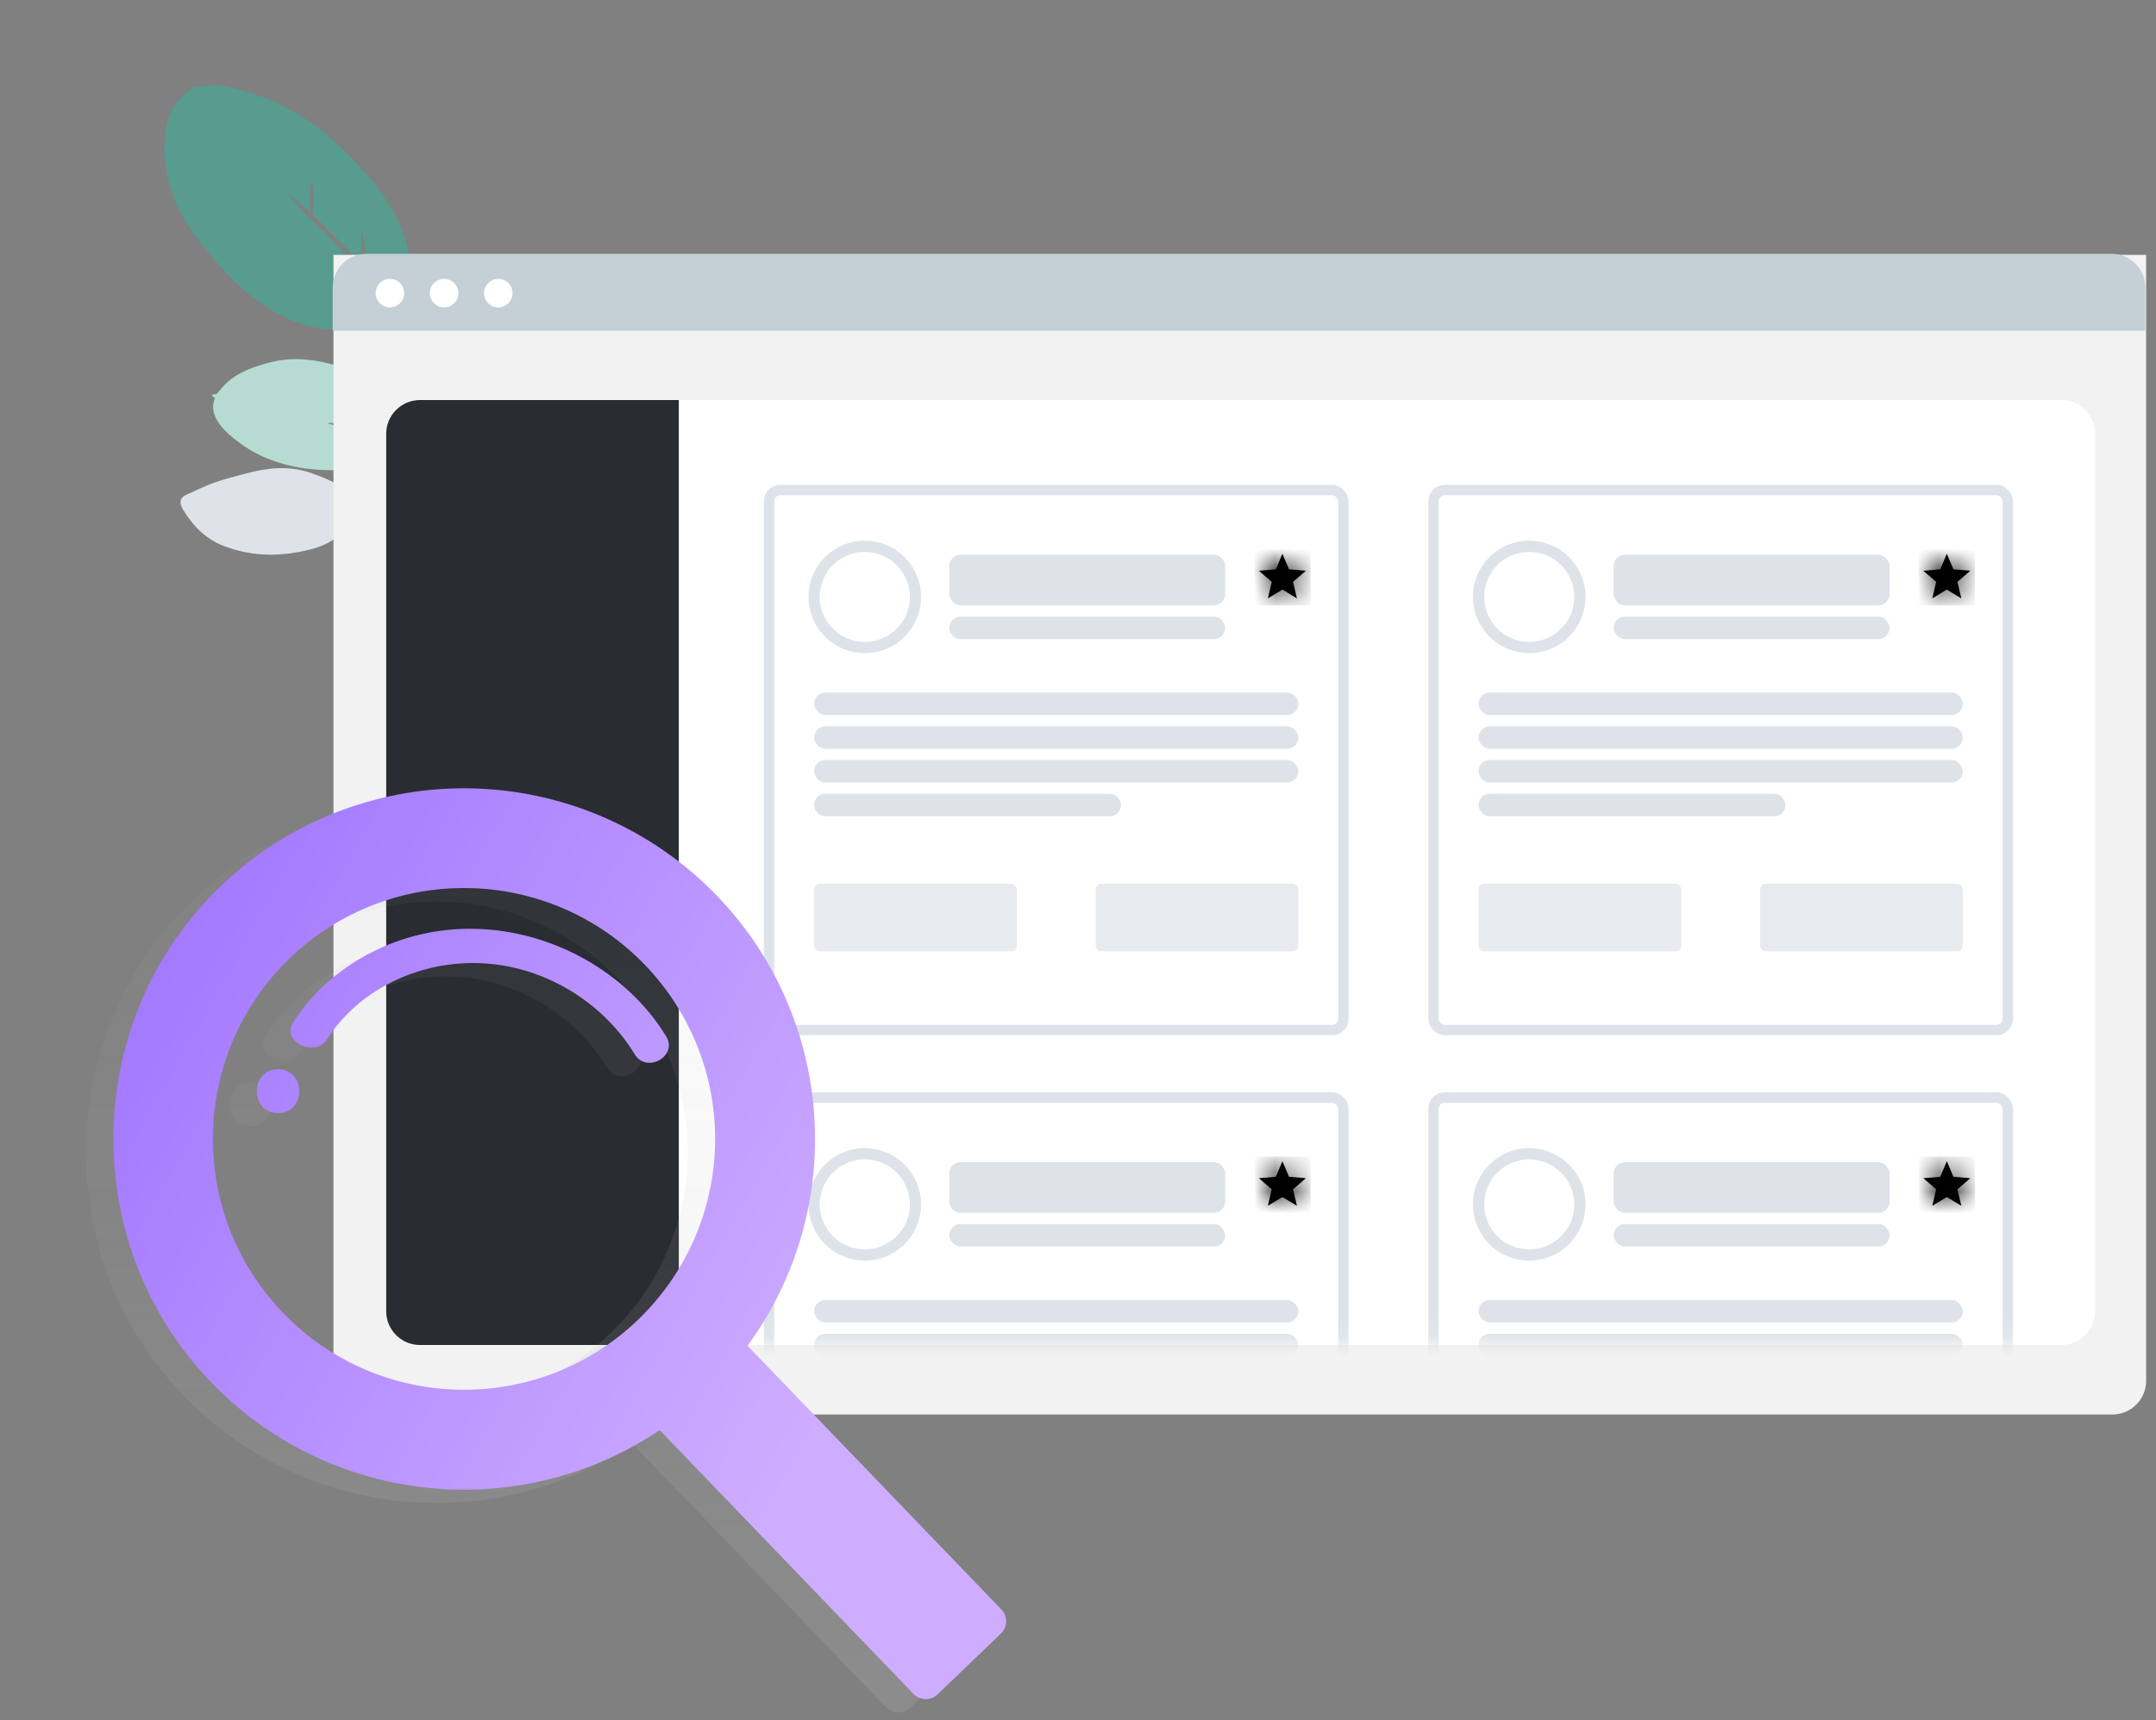 <svg width="104" height="83" viewBox="0 0 104 83" fill="none" xmlns="http://www.w3.org/2000/svg">
<rect x="0" y="0" width="104" height="83" fill="#808080" stroke="none"/>
<g clip-path="url(#FindInternships-clip0)">
<path fill-rule="evenodd" clip-rule="evenodd" d="M9.969 23.431C9.743 23.528 9.519 23.628 9.297 23.736C9.128 23.818 8.85 23.895 8.749 24.064C8.644 24.239 8.751 24.462 8.843 24.613C9.33 25.41 9.955 26.034 10.851 26.365C12.229 26.874 13.559 26.866 14.984 26.508C15.986 26.257 16.765 25.685 17.174 24.727C18.075 25.445 18.896 26.315 19.53 27.275C19.843 27.748 20.088 28.244 20.293 28.774C20.425 29.114 20.548 29.456 20.654 29.805C20.7 29.957 20.718 30.208 20.834 30.321C20.969 30.453 21.201 30.373 21.244 30.193C21.28 30.043 21.169 29.825 21.13 29.683C21.063 29.446 20.994 29.21 20.918 28.977C20.794 28.598 20.661 28.223 20.504 27.857C20.151 27.036 19.616 26.287 19.033 25.613C17.914 24.319 16.565 23.319 14.904 22.79C13.882 22.465 12.915 22.569 11.883 22.842C11.241 23.012 10.583 23.171 9.969 23.431Z" fill="#DDE3E9"/>
<path fill-rule="evenodd" clip-rule="evenodd" d="M24.578 22.913C23.822 21.5 23.058 20.099 22.138 18.782C21.595 18.006 21 17.27 20.427 16.517C20.49 16.615 20.55 16.715 20.609 16.816C20.425 16.596 20.152 16.423 19.952 16.21C19.728 15.974 19.523 15.717 19.323 15.461C18.934 14.96 18.553 14.455 18.144 13.97C17.689 13.429 17.204 12.911 16.735 12.381C16.336 11.932 15.94 11.451 15.492 11.049C15.247 10.829 15.009 10.584 14.765 10.358C14.684 10.283 13.891 9.393 13.894 9.392C13.959 9.367 14.38 9.736 14.447 9.788C14.641 9.942 14.821 10.11 15.002 10.277C14.952 10.015 14.929 9.748 14.951 9.48C14.958 9.397 14.998 8.792 15.075 8.763C15.113 8.748 15.13 9.855 15.118 9.958C15.108 10.041 15.073 10.155 15.078 10.238C15.085 10.372 15.093 10.335 15.166 10.43C15.3 10.604 15.503 10.747 15.656 10.905C15.74 10.989 15.984 11.296 16.151 11.412C16.632 11.844 17.079 12.424 17.511 12.923C17.447 12.621 17.419 12.317 17.424 12.007C17.425 11.934 17.402 11.265 17.46 11.243C17.526 11.217 17.637 12.26 17.634 12.355C17.628 12.531 17.585 12.716 17.591 12.891C17.598 13.083 17.759 13.197 17.89 13.345C18.375 13.891 18.832 14.455 19.274 15.034C20.2 14.119 19.871 12.598 19.537 11.512C19.297 10.729 18.88 9.997 18.411 9.328C17.785 8.435 17.003 7.642 16.21 6.893C15.285 6.02 14.212 5.336 13.038 4.826C12.424 4.559 11.771 4.374 11.119 4.216C10.8 4.139 10.486 4.094 10.155 4.11C10.006 4.118 9.858 4.138 9.711 4.167C9.599 4.189 9.349 4.174 9.272 4.232C8.64 4.699 8.233 5.229 8.053 5.992C7.882 6.715 7.903 7.493 8.026 8.216C8.163 9.022 8.417 9.79 8.835 10.493C9.153 11.03 9.539 11.528 9.922 12.021C11.287 13.773 13.161 15.493 15.475 15.853C16.225 15.97 16.985 15.914 17.726 15.755C17.901 15.717 18.075 15.678 18.245 15.624C18.36 15.587 18.701 15.37 18.801 15.387C18.938 15.411 19.147 15.764 19.248 15.882C20.017 16.779 20.75 17.703 21.457 18.648C22.209 19.654 22.899 20.695 23.552 21.766C23.83 22.222 24.105 22.677 24.369 23.141C24.43 23.249 24.551 23.616 24.701 23.674C24.797 23.711 24.887 23.647 24.898 23.552C24.919 23.388 24.656 23.058 24.578 22.913Z" fill="#2AB99C" fill-opacity="0.48"/>
<path fill-rule="evenodd" clip-rule="evenodd" d="M16.859 20.39C16.769 20.212 16.66 20.043 16.514 19.903C16.477 19.868 16.197 19.621 16.167 19.649C16.095 19.713 16.833 20.334 16.859 20.39ZM18.663 19.889C18.66 19.894 18.718 20.117 18.731 20.184C18.761 20.327 18.784 20.471 18.804 20.614C18.785 20.366 18.759 20.133 18.663 19.889ZM10.376 19.188C10.258 19.192 10.167 19.017 10.317 19.024C10.438 19.029 10.434 19.021 10.511 18.944C10.574 18.882 10.625 18.799 10.684 18.732C10.808 18.589 10.94 18.456 11.09 18.34C11.41 18.09 11.768 17.898 12.147 17.758C12.81 17.515 13.529 17.325 14.232 17.328C15.352 17.332 16.536 17.652 17.515 18.152C18.121 18.462 18.645 18.849 18.924 19.488C19.063 19.807 19.143 20.158 19.121 20.512C19.115 20.605 19.084 20.7 19.083 20.792C19.082 20.934 19.076 20.895 19.222 20.964C19.382 21.04 19.541 21.116 19.7 21.193C20.117 21.395 20.534 21.601 20.926 21.847C21.055 21.927 21.178 22.016 21.296 22.112C21.385 22.185 21.75 22.437 21.762 22.583C21.781 22.826 21.535 22.648 21.464 22.576C21.401 22.512 21.336 22.451 21.268 22.393C21.099 22.247 20.915 22.118 20.722 22.003C20.515 21.878 20.297 21.767 20.081 21.656C19.88 21.553 19.677 21.453 19.473 21.355C19.359 21.301 19.245 21.247 19.132 21.193C19.093 21.175 19.031 21.119 19.021 21.174C18.784 21.053 18.511 20.982 18.259 20.896C17.951 20.79 17.641 20.686 17.324 20.606C17.096 20.548 16.865 20.498 16.631 20.464C16.494 20.444 16.357 20.433 16.218 20.429C16.142 20.426 15.851 20.384 15.795 20.435C15.819 20.413 16.121 20.528 16.16 20.538C16.319 20.577 16.48 20.606 16.641 20.633C16.941 20.684 17.237 20.751 17.528 20.837C17.512 20.887 17.287 20.922 17.229 20.942C17.098 20.986 16.97 21.039 16.846 21.102C16.628 21.213 16.366 21.353 16.193 21.509C16.244 21.463 16.437 21.439 16.511 21.414C16.629 21.374 16.746 21.328 16.859 21.276C16.964 21.228 17.064 21.173 17.164 21.115C17.264 21.058 17.416 20.922 17.532 20.898C17.54 20.897 17.574 20.944 17.602 20.94C17.631 20.935 17.679 20.884 17.686 20.884C17.791 20.874 17.957 20.971 18.055 21.004C18.308 21.089 18.56 21.178 18.813 21.266C18.891 21.293 18.964 21.295 18.977 21.362C18.991 21.434 18.886 21.581 18.849 21.644C18.715 21.88 18.54 22.075 18.311 22.221C17.882 22.495 17.412 22.625 16.913 22.66C15.005 22.791 13.093 22.514 11.552 21.366C10.914 20.891 9.974 20.1 10.376 19.188Z" fill="#C6F7ED" fill-opacity="0.76"/>
</g>
<path d="M16.086 12.296H103.525V66.622C103.525 67.522 102.796 68.252 101.896 68.252H17.716C16.816 68.252 16.086 67.522 16.086 66.622V12.296Z" fill="#F2F2F2"/>
<path d="M16.049 13.877C16.049 12.976 16.778 12.247 17.678 12.247H101.858C102.758 12.247 103.488 12.976 103.488 13.877V15.959H16.049V13.877Z" fill="#C5CFD6"/>
<path d="M18.809 14.833C19.189 14.833 19.498 14.525 19.498 14.146C19.498 13.765 19.189 13.457 18.809 13.457C18.429 13.457 18.121 13.765 18.121 14.146C18.121 14.525 18.429 14.833 18.809 14.833Z" fill="white"/>
<path d="M21.423 14.833C21.803 14.833 22.111 14.525 22.111 14.146C22.111 13.765 21.803 13.457 21.423 13.457C21.042 13.457 20.734 13.765 20.734 14.146C20.734 14.525 21.042 14.833 21.423 14.833Z" fill="white"/>
<path d="M24.036 14.833C24.416 14.833 24.724 14.525 24.724 14.146C24.724 13.765 24.416 13.457 24.036 13.457C23.656 13.457 23.348 13.765 23.348 14.146C23.348 14.525 23.656 14.833 24.036 14.833Z" fill="white"/>
<path d="M18.629 20.933C18.629 20.033 19.359 19.303 20.259 19.303H32.753V64.897H20.259C19.359 64.897 18.629 64.167 18.629 63.267V20.933Z" fill="#292C31"/>
<path d="M32.753 19.303H99.433C100.333 19.303 101.062 20.033 101.062 20.933V63.267C101.062 64.167 100.333 64.897 99.433 64.897H32.753V19.303Z" fill="white"/>
<mask id="FindInternships-mask0" mask-type="alpha" maskUnits="userSpaceOnUse" x="32" y="19" width="70" height="46">
<path d="M32.753 19.303H99.433C100.333 19.303 101.062 20.033 101.062 20.933V63.267C101.062 64.167 100.333 64.897 99.433 64.897H32.753V19.303Z" fill="white"/>
</mask>
<g mask="url(#FindInternships-mask0)">
<rect x="37.098" y="23.645" width="27.704" height="26.054" rx="0.543" stroke="#DDE3E9" stroke-width="0.5"/>
<rect x="69.148" y="23.645" width="27.704" height="26.054" rx="0.543" stroke="#DDE3E9" stroke-width="0.5"/>
<path fill-rule="evenodd" clip-rule="evenodd" d="M41.716 31.244C43.066 31.244 44.16 30.151 44.16 28.802C44.16 27.453 43.066 26.359 41.716 26.359C40.366 26.359 39.271 27.453 39.271 28.802C39.271 30.151 40.366 31.244 41.716 31.244Z" stroke="#DDE3E9" stroke-width="0.543"/>
<path fill-rule="evenodd" clip-rule="evenodd" d="M73.766 31.244C75.116 31.244 76.21 30.151 76.21 28.802C76.21 27.453 75.116 26.359 73.766 26.359C72.416 26.359 71.321 27.453 71.321 28.802C71.321 30.151 72.416 31.244 73.766 31.244Z" stroke="#DDE3E9" stroke-width="0.543"/>
<rect x="39.271" y="33.415" width="23.358" height="1.086" rx="0.543" fill="#DDE3E9"/>
<rect x="71.321" y="33.415" width="23.358" height="1.086" rx="0.543" fill="#DDE3E9"/>
<rect x="39.271" y="35.044" width="23.358" height="1.086" rx="0.543" fill="#DDE3E9"/>
<rect x="71.321" y="35.044" width="23.358" height="1.086" rx="0.543" fill="#DDE3E9"/>
<rect x="39.271" y="36.672" width="23.358" height="1.086" rx="0.543" fill="#DDE3E9"/>
<rect x="71.321" y="36.672" width="23.358" height="1.086" rx="0.543" fill="#DDE3E9"/>
<rect x="39.271" y="38.3" width="14.803" height="1.086" rx="0.543" fill="#DDE3E9"/>
<rect x="71.321" y="38.3" width="14.803" height="1.086" rx="0.543" fill="#DDE3E9"/>
<rect x="45.79" y="29.752" width="13.309" height="1.086" rx="0.543" fill="#DDE3E9"/>
<rect x="77.84" y="29.752" width="13.309" height="1.086" rx="0.543" fill="#DDE3E9"/>
<rect x="45.79" y="26.766" width="13.309" height="2.443" rx="0.543" fill="#DDE3E9"/>
<rect x="77.84" y="26.766" width="13.309" height="2.443" rx="0.543" fill="#DDE3E9"/>
<rect x="39.271" y="42.643" width="9.778" height="3.257" rx="0.272" fill="#DDE3E9" fill-opacity="0.7"/>
<rect x="71.321" y="42.643" width="9.778" height="3.257" rx="0.272" fill="#DDE3E9" fill-opacity="0.7"/>
<rect x="52.852" y="42.643" width="9.778" height="3.257" rx="0.272" fill="#DDE3E9" fill-opacity="0.7"/>
<rect x="84.902" y="42.643" width="9.778" height="3.257" rx="0.272" fill="#DDE3E9" fill-opacity="0.7"/>
<path fill-rule="evenodd" clip-rule="evenodd" d="M61.86 28.448L62.559 28.87L62.374 28.075L62.992 27.54L62.178 27.471L61.86 26.721L61.542 27.471L60.728 27.54L61.346 28.075L61.161 28.87L61.86 28.448Z" fill="black"/>
<mask id="FindInternships-mask1" mask-type="alpha" maskUnits="userSpaceOnUse" x="60" y="26" width="3" height="3">
<path fill-rule="evenodd" clip-rule="evenodd" d="M61.86 28.448L62.559 28.87L62.374 28.075L62.992 27.54L62.178 27.471L61.86 26.721L61.542 27.471L60.728 27.54L61.346 28.075L61.161 28.87L61.86 28.448Z" fill="white"/>
</mask>
<g mask="url(#FindInternships-mask1)">
<rect x="60.502" y="26.495" width="2.716" height="2.714" fill="black"/>
</g>
<path fill-rule="evenodd" clip-rule="evenodd" d="M93.91 28.448L94.609 28.87L94.424 28.075L95.042 27.54L94.228 27.471L93.91 26.721L93.592 27.471L92.778 27.54L93.396 28.075L93.211 28.87L93.91 28.448Z" fill="black"/>
<mask id="FindInternships-mask2" mask-type="alpha" maskUnits="userSpaceOnUse" x="92" y="26" width="4" height="3">
<path fill-rule="evenodd" clip-rule="evenodd" d="M93.91 28.448L94.609 28.87L94.424 28.075L95.042 27.54L94.228 27.471L93.91 26.721L93.592 27.471L92.778 27.54L93.396 28.075L93.211 28.87L93.91 28.448Z" fill="white"/>
</mask>
<g mask="url(#FindInternships-mask2)">
<rect x="92.552" y="26.495" width="2.716" height="2.714" fill="black"/>
</g>
<rect x="37.098" y="52.956" width="27.704" height="26.054" rx="0.543" stroke="#DDE3E9" stroke-width="0.5"/>
<path fill-rule="evenodd" clip-rule="evenodd" d="M41.716 60.555C43.066 60.555 44.16 59.461 44.16 58.112C44.16 56.763 43.066 55.67 41.716 55.67C40.366 55.67 39.271 56.763 39.271 58.112C39.271 59.461 40.366 60.555 41.716 60.555Z" stroke="#DDE3E9" stroke-width="0.543"/>
<rect x="39.271" y="62.726" width="23.358" height="1.086" rx="0.543" fill="#DDE3E9"/>
<rect x="39.271" y="64.354" width="23.358" height="1.086" rx="0.543" fill="#DDE3E9"/>
<rect x="45.79" y="59.062" width="13.309" height="1.086" rx="0.543" fill="#DDE3E9"/>
<rect x="45.79" y="56.077" width="13.309" height="2.443" rx="0.543" fill="#DDE3E9"/>
<path fill-rule="evenodd" clip-rule="evenodd" d="M61.86 57.758L62.559 58.18L62.374 57.385L62.992 56.85L62.178 56.781L61.86 56.031L61.542 56.781L60.728 56.85L61.346 57.385L61.161 58.18L61.86 57.758Z" fill="black"/>
<mask id="FindInternships-mask3" mask-type="alpha" maskUnits="userSpaceOnUse" x="60" y="56" width="3" height="3">
<path fill-rule="evenodd" clip-rule="evenodd" d="M61.86 57.758L62.559 58.18L62.374 57.385L62.992 56.85L62.178 56.781L61.86 56.031L61.542 56.781L60.728 56.85L61.346 57.385L61.161 58.18L61.86 57.758Z" fill="white"/>
</mask>
<g mask="url(#FindInternships-mask3)">
<rect x="60.502" y="55.805" width="2.716" height="2.714" fill="black"/>
</g>
<rect x="69.148" y="52.956" width="27.704" height="26.054" rx="0.543" stroke="#DDE3E9" stroke-width="0.5"/>
<path fill-rule="evenodd" clip-rule="evenodd" d="M73.766 60.555C75.116 60.555 76.21 59.461 76.21 58.112C76.21 56.763 75.116 55.67 73.766 55.67C72.416 55.67 71.321 56.763 71.321 58.112C71.321 59.461 72.416 60.555 73.766 60.555Z" stroke="#DDE3E9" stroke-width="0.543"/>
<rect x="71.321" y="62.726" width="23.358" height="1.086" rx="0.543" fill="#DDE3E9"/>
<rect x="71.321" y="64.354" width="23.358" height="1.086" rx="0.543" fill="#DDE3E9"/>
<rect x="77.84" y="59.062" width="13.309" height="1.086" rx="0.543" fill="#DDE3E9"/>
<rect x="77.84" y="56.077" width="13.309" height="2.443" rx="0.543" fill="#DDE3E9"/>
<path fill-rule="evenodd" clip-rule="evenodd" d="M93.91 57.758L94.609 58.18L94.424 57.385L95.042 56.85L94.228 56.781L93.91 56.031L93.592 56.781L92.778 56.85L93.396 57.385L93.211 58.18L93.91 57.758Z" fill="black"/>
<mask id="FindInternships-mask4" mask-type="alpha" maskUnits="userSpaceOnUse" x="92" y="56" width="4" height="3">
<path fill-rule="evenodd" clip-rule="evenodd" d="M93.91 57.758L94.609 58.18L94.424 57.385L95.042 56.85L94.228 56.781L93.91 56.031L93.592 56.781L92.778 56.85L93.396 57.385L93.211 58.18L93.91 57.758Z" fill="white"/>
</mask>
<g mask="url(#FindInternships-mask4)">
<rect x="92.552" y="55.805" width="2.716" height="2.714" fill="black"/>
</g>
</g>
<path fill-rule="evenodd" clip-rule="evenodd" d="M21.182 38.68C25.744 38.714 30.1 40.586 33.263 43.873C38.959 49.793 39.579 58.944 34.735 65.578L46.975 78.301C47.29 78.629 47.28 79.15 46.952 79.466L43.901 82.397C43.573 82.712 43.051 82.702 42.736 82.374L30.492 69.65C23.637 74.248 14.462 73.237 8.775 67.255C2.505 60.661 2.613 50.148 9.023 43.691C12.235 40.452 16.619 38.645 21.182 38.68ZM12.322 63.993C16.958 68.812 24.627 68.963 29.45 64.33C31.766 62.105 33.102 59.052 33.166 55.842C33.229 52.633 32.013 49.529 29.786 47.215C25.149 42.396 17.481 42.246 12.658 46.879C7.836 51.512 7.685 59.174 12.322 63.993ZM12.082 52.237C10.719 52.237 10.717 54.353 12.082 54.353C13.446 54.353 13.446 52.237 12.082 52.237ZM12.801 49.99C14.575 47.215 17.912 45.377 21.578 45.46C25.366 45.55 28.955 47.612 30.809 50.652C31.381 51.599 29.866 52.464 29.288 51.512C27.763 49.002 24.884 47.193 21.721 47.114C18.701 47.038 15.91 48.497 14.441 50.794C13.866 51.695 12.222 50.895 12.801 49.99Z" fill="url(#FindInternships-paint0_linear)"/>
<path fill-rule="evenodd" clip-rule="evenodd" d="M22.51 38.036C27.073 38.071 31.429 39.943 34.592 43.23C40.285 49.151 40.904 58.301 36.059 64.934L48.303 77.658C48.618 77.986 48.608 78.507 48.28 78.822L45.229 81.754C44.901 82.069 44.379 82.059 44.063 81.731L31.821 69.006C24.966 73.604 15.791 72.593 10.103 66.612C3.834 60.018 3.942 49.505 10.352 43.047C13.564 39.809 17.948 38.002 22.51 38.036ZM13.65 63.342C18.287 68.161 25.955 68.312 30.778 63.679C33.094 61.454 34.431 58.401 34.494 55.191C34.557 51.981 33.342 48.878 31.115 46.564C26.478 41.745 18.81 41.594 13.987 46.228C9.164 50.861 9.014 58.523 13.65 63.342ZM13.411 51.593C12.048 51.593 12.046 53.709 13.411 53.709C14.775 53.709 14.775 51.593 13.411 51.593ZM14.13 49.347C15.904 46.572 19.24 44.734 22.907 44.817C26.695 44.898 30.281 46.961 32.137 50.009C32.71 50.956 31.194 51.821 30.616 50.869C29.092 48.359 26.213 46.551 23.049 46.471C20.03 46.395 17.239 47.854 15.77 50.151C15.194 51.053 13.551 50.252 14.13 49.347Z" fill="url(#FindInternships-paint1_linear)"/>
<defs>
<linearGradient id="FindInternships-paint0_linear" x1="47.205" y1="82.627" x2="47.205" y2="38.68" gradientUnits="userSpaceOnUse">
<stop stop-color="#B3B3B3" stop-opacity="0.25"/>
<stop offset="0.54" stop-color="#B3B3B3" stop-opacity="0.1"/>
<stop offset="1" stop-color="#B3B3B3" stop-opacity="0.05"/>
</linearGradient>
<linearGradient id="FindInternships-paint1_linear" x1="-7.237" y1="66.363" x2="29.332" y2="87.105" gradientUnits="userSpaceOnUse">
<stop stop-color="#A075FF"/>
<stop offset="1" stop-color="#CEADFF"/>
</linearGradient>
<clipPath id="FindInternships-clip0">
<rect x="9.089" width="22.999" height="32.976" transform="rotate(16 9.089 0)" fill="white"/>
</clipPath>
</defs>
</svg>
